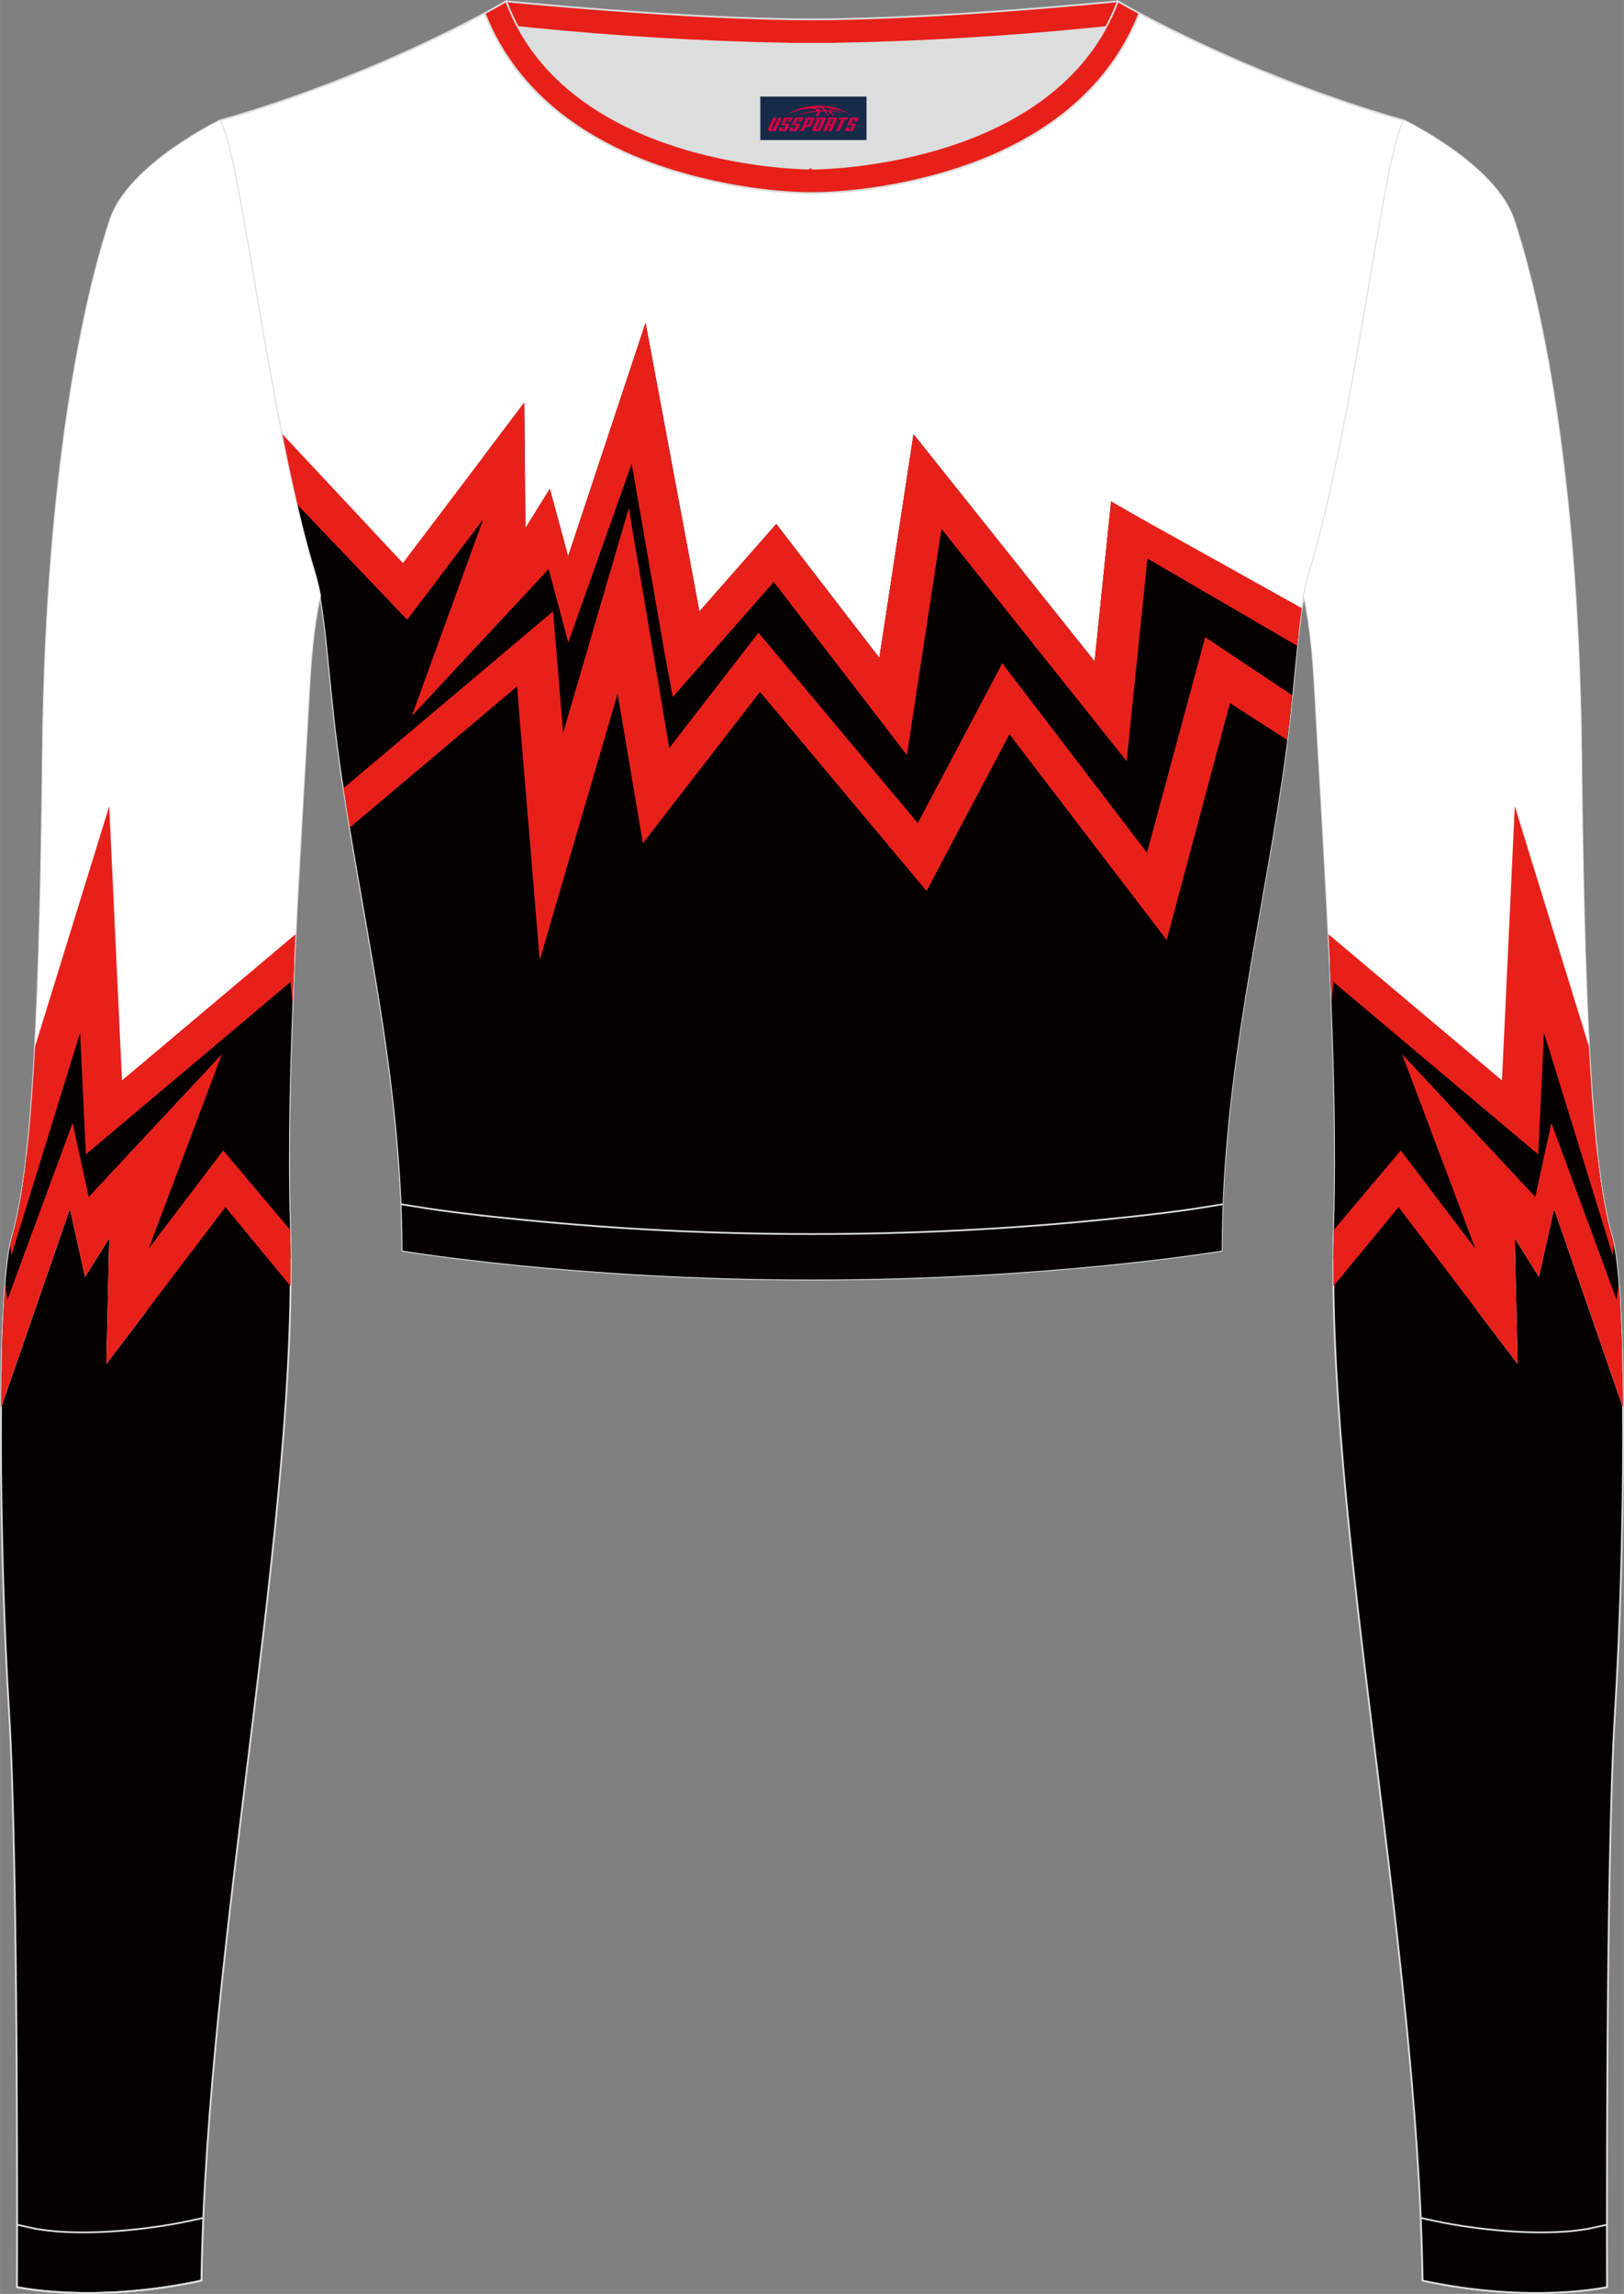 <?xml version="1.0" encoding="utf-8"?>
<!-- Generator: Adobe Illustrator 24.0.1, SVG Export Plug-In . SVG Version: 6.00 Build 0)  -->
<svg xmlns="http://www.w3.org/2000/svg" xmlns:xlink="http://www.w3.org/1999/xlink" version="1.1" id="图层_1" x="0px" y="0px" width="367.03px" height="518.23px" viewBox="0 0 367.02 518.23" enable-background="new 0 0 367.02 518.23" xml:space="preserve">
<rect x="0" y="0" width="367.02" height="518.23" fill="#808080" stroke="none"/>
<g>
	<path fill-rule="evenodd" clip-rule="evenodd" fill="#DCDDDD" d="M113.76,2.85c0,0,45.04,4.28,69.79,4.28s70.34-3.09,70.34-3.09   S241.33,40.8,183.46,40.8C125.59,40.79,113.76,2.85,113.76,2.85z"/>
	
		<path fill-rule="evenodd" clip-rule="evenodd" fill="#E7211A" stroke="#DCDDDD" stroke-width="0.4" stroke-miterlimit="22.926" d="   M258.74,5.16l-5.47,0.6c-18.61,2.04-37.83,3.37-56.53,3.92c-2.57,0.08-5.14,0.13-7.72,0.17v0.04h-11.01V9.85   c-2.57-0.04-5.14-0.09-7.72-0.17c-18.7-0.55-37.91-1.88-56.53-3.92l-5.47-0.6l6.07-4.87c0,0,40.87,4.09,69.14,4.09   s69.11-4.09,69.11-4.09L258.74,5.16z"/>
	
		<path fill-rule="evenodd" clip-rule="evenodd" fill="#FFFFFF" stroke="#DCDDDD" stroke-width="0.4" stroke-miterlimit="22.926" d="   M109.53,2.99C100,8.09,77.36,19.36,49.69,27.23c4.75,8.32,11.09,68.5,21.5,102.51c2.53,8.27,3.06,23.55,5.19,39.52   c4.92,36.95,14.4,72.23,14.55,113.28c0,0,38.98,6.55,92.58,6.55s92.58-6.55,92.58-6.55c0-40.87,9.62-76.33,14.55-113.28   c2.13-15.97,2.66-31.26,5.19-39.52c10.41-34.02,16.76-94.19,21.5-102.51c-27.67-7.87-50.31-19.14-59.84-24.24   c-7.44,18.9-24.13,29.96-42.97,35.71c-9.35,2.85-21.14,4.92-31.01,4.91c-9.87,0.01-21.66-2.05-31.01-4.91   C133.66,32.95,116.97,21.89,109.53,2.99z"/>
	<g>
		<path fill-rule="evenodd" clip-rule="evenodd" fill="#040000" d="M65.88,108.94l25.11,20.55l18.54-26.7l8.96-11.84l0.12,13.16    l0.13,15.22l5.52-8.89l4.14,15.25l11.5-34.67l6-18.09l3.43,18.36l8.74,46.84L171,123.42l4.44-5.05l4,5.19l5.78,7.51l13.51,17.55    l6.14-40.14l1.59-10.39l7.41,9.29l33.51,42.03l3.08-29.89l0.65-6.27l42.4,29.69c-0.88,7.66-1.58,16.86-2.84,26.31    c-4.92,36.95-14.55,72.41-14.55,113.28c0,0-38.98,6.55-92.58,6.55s-92.58-6.55-92.58-6.55c-0.15-41.05-9.62-76.33-14.55-113.28    c-2.13-15.97-2.66-31.26-5.19-39.52C69.29,123.52,67.53,116.43,65.88,108.94z"/>
		<path fill-rule="evenodd" clip-rule="evenodd" fill="#E7211A" d="M266.17,203.03l-2.49,9.34l-6.51-8.51l-29.03-37.98l-15.2,28.73    l-3.54,6.68l-5.2-6.21l-32.45-38.77l-19.19,24.8l-7.27,9.4l-1.76-10.43l-3.95-23.36l-10.26,35.09l-7.34,25.11l-2.12-25.52    l-3.02-36.31l-37.79,31.87c-0.49-2.97-0.96-5.93-1.41-8.91l39.48-33.3l7.87-6.64l0.69,8.33l1.59,19.12l8.87-30.37l5.96-20.39    l3.49,20.63l5.67,33.56l16.04-20.73l4.12-5.32l4.38,5.23l31.62,37.78l15.38-29.08l3.72-7.02l5.09,6.66l27.61,36.13l13.15-48.69    l19.66,13.1c-0.33,3.28-0.7,6.68-1.13,10.12l-12.93-8.34L266.17,203.03z"/>
		<path fill-rule="evenodd" clip-rule="evenodd" fill="#E7211A" d="M259.33,126.19l-3.57,34.69l-1.14,11.08l-7.87-9.88l-33.98-42.61    l-6.18,40.43l-1.63,10.68l-7.4-9.62l-22.69-29.48l-15.66,17.82l-7.17,8.16l-1.73-9.29l-7.55-43.4l-14.33,40.37l-4.44-16.57    l-30.92,33.19l16.13-44.44l-13.34,17.64L92,139.99l-25.02-26.2c-1.2-5.13-2.33-10.51-3.41-15.97l27.48,29.38l18.47-24.41    l8.96-11.84l0.12,13.16l0.13,15.22l5.52-8.89l4.14,15.25l11.5-34.67l6-18.09l3.43,18.36l8.74,46.84l4.66-5.3l8.27-9.41l4.44-5.05    l4,5.19l5.78,7.51l6.59,8.56l6.92,8.99l0,0l0,0l6.14-40.14l1.59-10.39l7.41,9.29l33.51,42.03l3.08-29.89l0.65-6.27l7.3,4.18    l35.83,19.97c-0.39,2.58-0.73,5.44-1.05,8.5L259.33,126.19z"/>
	</g>
	
		<path fill-rule="evenodd" clip-rule="evenodd" fill="#040000" stroke="#DCDDDD" stroke-width="0.4" stroke-miterlimit="22.926" d="   M317.33,27.23c0,0,20.56,9.93,24.74,22.3s14.56,50.77,15.29,121.02s3.28,96.45,6.92,108.83s2.91,71.7,0.73,107.01   c-2.18,35.3-1.82,130.3-1.82,130.3s-17.11,3.82-41.67-1.46c-1.26-78.2-22.24-172.66-20.02-238.76c1.17-34.86-2.6-88.69-4.18-118.11   c-0.4-7.41-0.88-15.82-2.63-23.72c0.34-1.82,0.72-3.46,1.15-4.89C306.24,95.73,312.58,35.55,317.33,27.23z"/>
	<g>
		<path fill-rule="evenodd" clip-rule="evenodd" fill="#FFFFFF" d="M301.34,283.98l14.61-13.55l18.25,26.14l8.79,11.57l-0.3-13.16    l-0.35-15.22l5.47,8.72l3.41-15.37l11.89,34.31l3.69,10.64c-0.13-18.09-0.89-33.14-2.52-38.7c-3.64-12.37-6.19-38.58-6.92-108.83    s-11.1-108.64-15.29-121.02s-24.74-22.3-24.74-22.3c-4.75,8.32-11.09,68.5-21.5,102.51c-0.44,1.43-0.82,3.07-1.15,4.89    c1.76,7.9,2.24,16.31,2.63,23.72c1.58,29.42,5.35,83.24,4.18,118.11C301.41,278.93,301.36,281.44,301.34,283.98z"/>
		<path fill-rule="evenodd" clip-rule="evenodd" fill="#040000" d="M360.99,260.98L360.99,260.98l-14.26-45.23l-3.82,35.67    l-42.38-33.91c0.94,20.82,1.53,42.1,0.96,58.95c-0.09,2.57-0.13,5.18-0.15,7.83l14.73-17.14l20.66,23.75l1.46-18.84l8.46,5.73    l5.28-11.1l14.67,38.86c-0.34-12.31-1.07-21.98-2.31-26.19C363.05,275.2,361.95,269.45,360.99,260.98z"/>
		<path fill-rule="evenodd" clip-rule="evenodd" fill="#E7211A" d="M359.1,236.41l-9.08-29.4l-7.68-24.88l-1.19,25.57l-1.7,36.38    l-39.07-32.89l-0.14-0.12c0.25,5.22,0.49,10.51,0.7,15.78l0.42-5.01l38.68,32.57l7.61,6.4l0.39-8.35l0.9-19.16l9.29,30.09    l6.24,20.21l0.29-2.27c-0.15-0.74-0.3-1.39-0.46-1.95C362.12,272.03,360.34,259.81,359.1,236.41z"/>
		<path fill-rule="evenodd" clip-rule="evenodd" fill="#E7211A" d="M365.82,290.06l-0.47,3.57l-14.73-39.93l-3.65,16.7l-30.1-32.26    l16.55,43.94l-13.09-17.23l-3.76-4.95l-15.12,17.94c-0.12,4.14-0.15,8.38-0.1,12.72l14.73-17.85l18.12,23.86l8.79,11.57    l-0.3-13.16l-0.35-15.22l5.47,8.72l3.41-15.37l11.9,34.31l3.69,10.64C366.72,307.16,366.41,297.35,365.82,290.06z"/>
	</g>
	
		<path fill-rule="evenodd" clip-rule="evenodd" fill="#040000" stroke="#DCDDDD" stroke-width="0.4" stroke-miterlimit="22.926" d="   M49.69,27.23c0,0-20.56,9.93-24.74,22.3S10.39,100.3,9.66,170.55C8.94,240.79,6.39,267,2.75,279.37   c-3.64,12.38-2.91,71.7-0.73,107.01c2.18,35.3,1.82,130.3,1.82,130.3s17.11,3.82,41.67-1.46c1.26-78.2,22.24-172.66,20.02-238.76   c-1.17-34.86,2.6-88.69,4.18-118.11c0.4-7.41,0.88-15.82,2.64-23.72c-0.34-1.82-0.72-3.46-1.15-4.89   C60.79,95.73,54.44,35.55,49.69,27.23z"/>
	<g>
		<path fill-rule="evenodd" clip-rule="evenodd" fill="#FFFFFF" d="M65.68,283.98l-14.61-13.55l-18.25,26.14l-8.79,11.57l0.3-13.16    l0.35-15.22l-5.47,8.72l-3.41-15.37L3.91,307.43l-3.69,10.64c0.13-18.09,0.89-33.14,2.52-38.7c3.65-12.37,6.2-38.58,6.92-108.82    C10.39,100.3,20.77,61.9,24.95,49.53c4.19-12.38,24.74-22.3,24.74-22.3c4.75,8.32,11.09,68.5,21.5,102.51    c0.44,1.43,0.82,3.07,1.15,4.89c-1.76,7.9-2.24,16.31-2.64,23.72c-1.58,29.42-5.35,83.24-4.18,118.11    C65.61,278.93,65.66,281.44,65.68,283.98z"/>
		<path fill-rule="evenodd" clip-rule="evenodd" fill="#040000" d="M6.03,260.98L6.03,260.98l14.26-45.23l3.82,35.67l42.38-33.91    c-0.94,20.82-1.53,42.1-0.96,58.95c0.09,2.57,0.13,5.18,0.15,7.83l-14.73-17.14L30.3,290.91l-1.46-18.84l-8.46,5.73l-5.28-11.1    L0.43,305.57c0.34-12.31,1.07-21.98,2.31-26.19C3.97,275.2,5.08,269.45,6.03,260.98z"/>
		<path fill-rule="evenodd" clip-rule="evenodd" fill="#E7211A" d="M7.92,236.41l9.08-29.4l7.68-24.88l1.19,25.57l1.7,36.38    l39.07-32.89l0.14-0.12c-0.25,5.22-0.49,10.51-0.7,15.78l-0.42-5.01L27,254.4l-7.6,6.4l-0.4-8.34l-0.9-19.16l-9.29,30.09    L2.57,283.6l-0.29-2.27c0.15-0.74,0.3-1.39,0.46-1.95C4.91,272.03,6.68,259.81,7.92,236.41z"/>
		<path fill-rule="evenodd" clip-rule="evenodd" fill="#E7211A" d="M1.2,290.06l0.47,3.57L16.4,253.7l3.65,16.7l30.1-32.26    L33.6,282.08l13.09-17.23l3.76-4.95l15.12,17.94c0.12,4.14,0.15,8.38,0.1,12.72l-14.73-17.85l-18.12,23.86l-8.79,11.57l0.3-13.16    l0.35-15.22l-5.47,8.72l-3.41-15.37L3.9,307.42l-3.69,10.64C0.3,307.16,0.61,297.35,1.2,290.06z"/>
	</g>
	
		<path fill-rule="evenodd" clip-rule="evenodd" fill="#040000" stroke="#DCDDDD" stroke-width="0.4" stroke-miterlimit="22.926" d="   M3.86,502.59c0,8.69-0.02,14.09-0.02,14.09s17.11,3.82,41.67-1.46c0.08-4.67,0.22-9.39,0.43-14.16l-3.32,0.71   c-9.81,2.11-25.74,3.72-35.8,1.48L3.86,502.59z"/>
	<path fill="none" stroke="#DCDDDD" stroke-width="0.4" stroke-miterlimit="22.926" d="M3.84,516.68c0,0,17.11,3.82,41.67-1.46"/>
	
		<path fill-rule="evenodd" clip-rule="evenodd" fill="#E7211A" stroke="#DCDDDD" stroke-width="0.4" stroke-miterlimit="22.926" d="   M114.39,0.29c0,0-1.72,1.01-4.86,2.7c7.44,18.9,24.13,29.96,42.97,35.71c9.36,2.85,21.14,4.92,31.02,4.91   c9.87,0.01,21.66-2.05,31.01-4.91c18.84-5.75,35.53-16.81,42.97-35.71c-3.14-1.68-4.86-2.7-4.86-2.7   c-14.32,38.03-69.13,37.81-69.13,37.81S128.71,38.33,114.39,0.29z"/>
	<path fill="none" stroke="#DCDDDD" stroke-width="0.4" stroke-miterlimit="22.926" d="M276.3,272.05l-1.93,0.33   c-8.4,1.42-17.16,2.36-25.63,3.21c-21.64,2.15-43.49,3.2-65.23,3.2c-21.73,0-43.55-1.05-65.17-3.2   c-8.49-0.84-17.27-1.79-25.69-3.21l-1.96-0.33"/>
	
		<path fill-rule="evenodd" clip-rule="evenodd" fill="#040000" stroke="#DCDDDD" stroke-width="0.4" stroke-miterlimit="22.926" d="   M363.16,502.59c0,8.69,0.02,14.09,0.02,14.09s-17.11,3.82-41.67-1.46c-0.07-4.67-0.22-9.39-0.43-14.16l3.32,0.71   c9.81,2.11,25.74,3.72,35.8,1.48L363.16,502.59z"/>
	
</g>
<g id="tag_logo">
	<rect y="21.82" fill="#162B48" width="24" height="9.818" x="171.83"/>
	<g>
		<path fill="#D30044" d="M187.79,25.01l0.005-0.011c0.131-0.311,1.085-0.262,2.351,0.071c0.715,0.24,1.44,0.54,2.193,0.9    c-0.218-0.147-0.447-0.289-0.682-0.42l0.011,0.005l-0.011-0.005c-1.478-0.845-3.218-1.418-5.1-1.62    c-1.282-0.115-1.658-0.082-2.411-0.055c-2.449,0.142-4.68,0.905-6.458,2.095c1.26-0.638,2.722-1.075,4.195-1.336    c1.467-0.18,2.476-0.033,2.771,0.344c-1.691,0.175-3.469,0.633-4.555,1.075c1.156-0.338,2.967-0.665,4.647-0.813    c0.016,0.251-0.115,0.567-0.415,0.96h0.475c0.376-0.382,0.584-0.725,0.595-1.004c0.333-0.022,0.66-0.033,0.971-0.033    C186.62,25.45,186.83,25.8,187.03,26.19h0.262c-0.125-0.344-0.295-0.687-0.518-1.036c0.207,0,0.393,0.005,0.567,0.011    c0.104,0.267,0.496,0.66,1.058,1.025h0.245c-0.442-0.365-0.753-0.753-0.835-1.004c1.047,0.065,1.696,0.224,2.885,0.513    C189.61,25.27,188.87,25.1,187.79,25.01z M185.35,24.92c-0.164-0.295-0.655-0.485-1.402-0.551    c0.464-0.033,0.922-0.055,1.364-0.055c0.311,0.147,0.589,0.344,0.84,0.589C185.89,24.9,185.62,24.91,185.35,24.92z M187.33,24.97c-0.224-0.016-0.458-0.027-0.715-0.044c-0.147-0.202-0.311-0.398-0.502-0.6c0.082,0,0.164,0.005,0.24,0.011    c0.72,0.033,1.429,0.125,2.138,0.273C187.82,24.57,187.44,24.73,187.33,24.97z"/>
		<path fill="#D30044" d="M174.75,26.55L173.58,29.1C173.4,29.47,173.67,29.61,174.15,29.61l0.873,0.005    c0.115,0,0.251-0.049,0.327-0.175l1.342-2.891H175.91L174.69,29.18H174.52c-0.147,0-0.185-0.033-0.147-0.125l1.156-2.504H174.75L174.75,26.55z M176.61,27.9h1.271c0.36,0,0.584,0.125,0.442,0.425L177.85,29.36C177.75,29.58,177.48,29.61,177.25,29.61H176.33c-0.267,0-0.442-0.136-0.349-0.333l0.235-0.513h0.742L176.78,29.14C176.76,29.19,176.8,29.2,176.86,29.2h0.18    c0.082,0,0.125-0.016,0.147-0.071l0.376-0.813c0.011-0.022,0.011-0.044-0.055-0.044H176.44L176.61,27.9L176.61,27.9z M177.43,27.83h-0.78l0.475-1.025c0.098-0.218,0.338-0.256,0.578-0.256H179.15L178.76,27.39L177.98,27.51l0.262-0.562H177.95c-0.082,0-0.12,0.016-0.147,0.071L177.43,27.83L177.43,27.83z M179.02,27.9L178.85,28.27h1.069c0.06,0,0.06,0.016,0.049,0.044    L179.59,29.13C179.57,29.18,179.53,29.2,179.45,29.2H179.27c-0.055,0-0.104-0.011-0.082-0.06l0.175-0.376H178.62L178.39,29.28C178.29,29.47,178.47,29.61,178.74,29.61h0.916c0.24,0,0.502-0.033,0.605-0.251l0.475-1.031c0.142-0.3-0.082-0.425-0.442-0.425H179.02L179.02,27.9z M179.83,27.83l0.371-0.818c0.022-0.055,0.06-0.071,0.147-0.071h0.295L180.38,27.5l0.791-0.115l0.387-0.845H180.11c-0.24,0-0.48,0.038-0.578,0.256L179.06,27.83L179.83,27.83L179.83,27.83z M182.23,28.29h0.278c0.087,0,0.153-0.022,0.202-0.115    l0.496-1.075c0.033-0.076-0.011-0.12-0.125-0.12H181.68l0.431-0.431h1.522c0.355,0,0.485,0.153,0.393,0.355l-0.676,1.445    c-0.06,0.125-0.175,0.333-0.644,0.327l-0.649-0.005L181.62,29.61H180.84l1.178-2.558h0.785L182.23,28.29L182.23,28.29z     M184.82,29.1c-0.022,0.049-0.06,0.076-0.142,0.076h-0.191c-0.082,0-0.109-0.027-0.082-0.076l0.944-2.051h-0.785l-0.987,2.138    c-0.125,0.273,0.115,0.415,0.453,0.415h0.72c0.327,0,0.649-0.071,0.769-0.322l1.085-2.384c0.093-0.202-0.06-0.355-0.415-0.355    h-1.533l-0.431,0.431h1.38c0.115,0,0.164,0.033,0.131,0.104L184.82,29.1L184.82,29.1z M187.54,27.97h0.278    c0.087,0,0.158-0.022,0.202-0.115l0.344-0.753c0.033-0.076-0.011-0.12-0.125-0.12h-1.402l0.425-0.431h1.527    c0.355,0,0.485,0.153,0.393,0.355l-0.529,1.124c-0.044,0.093-0.147,0.18-0.393,0.18c0.224,0.011,0.256,0.158,0.175,0.327    l-0.496,1.075h-0.785l0.54-1.167c0.022-0.055-0.005-0.087-0.104-0.087h-0.235L186.77,29.61h-0.785l1.178-2.558h0.785L187.54,27.97L187.54,27.97z M190.11,27.06L188.93,29.61h0.785l1.184-2.558H190.11L190.11,27.06z M191.62,26.99l0.202-0.431h-2.1l-0.295,0.431    H191.62L191.62,26.99z M191.6,27.9h1.271c0.36,0,0.584,0.125,0.442,0.425l-0.475,1.031c-0.104,0.218-0.371,0.251-0.605,0.251    h-0.916c-0.267,0-0.442-0.136-0.349-0.333l0.235-0.513h0.742L191.77,29.14c-0.022,0.049,0.022,0.06,0.082,0.06h0.18    c0.082,0,0.125-0.016,0.147-0.071l0.376-0.813c0.011-0.022,0.011-0.044-0.049-0.044h-1.069L191.6,27.9L191.6,27.9z     M192.41,27.83H191.63l0.475-1.025c0.098-0.218,0.338-0.256,0.578-0.256h1.451l-0.387,0.845l-0.791,0.115l0.262-0.562h-0.295    c-0.082,0-0.12,0.016-0.147,0.071L192.41,27.83z"/>
	</g>
</g>
</svg>